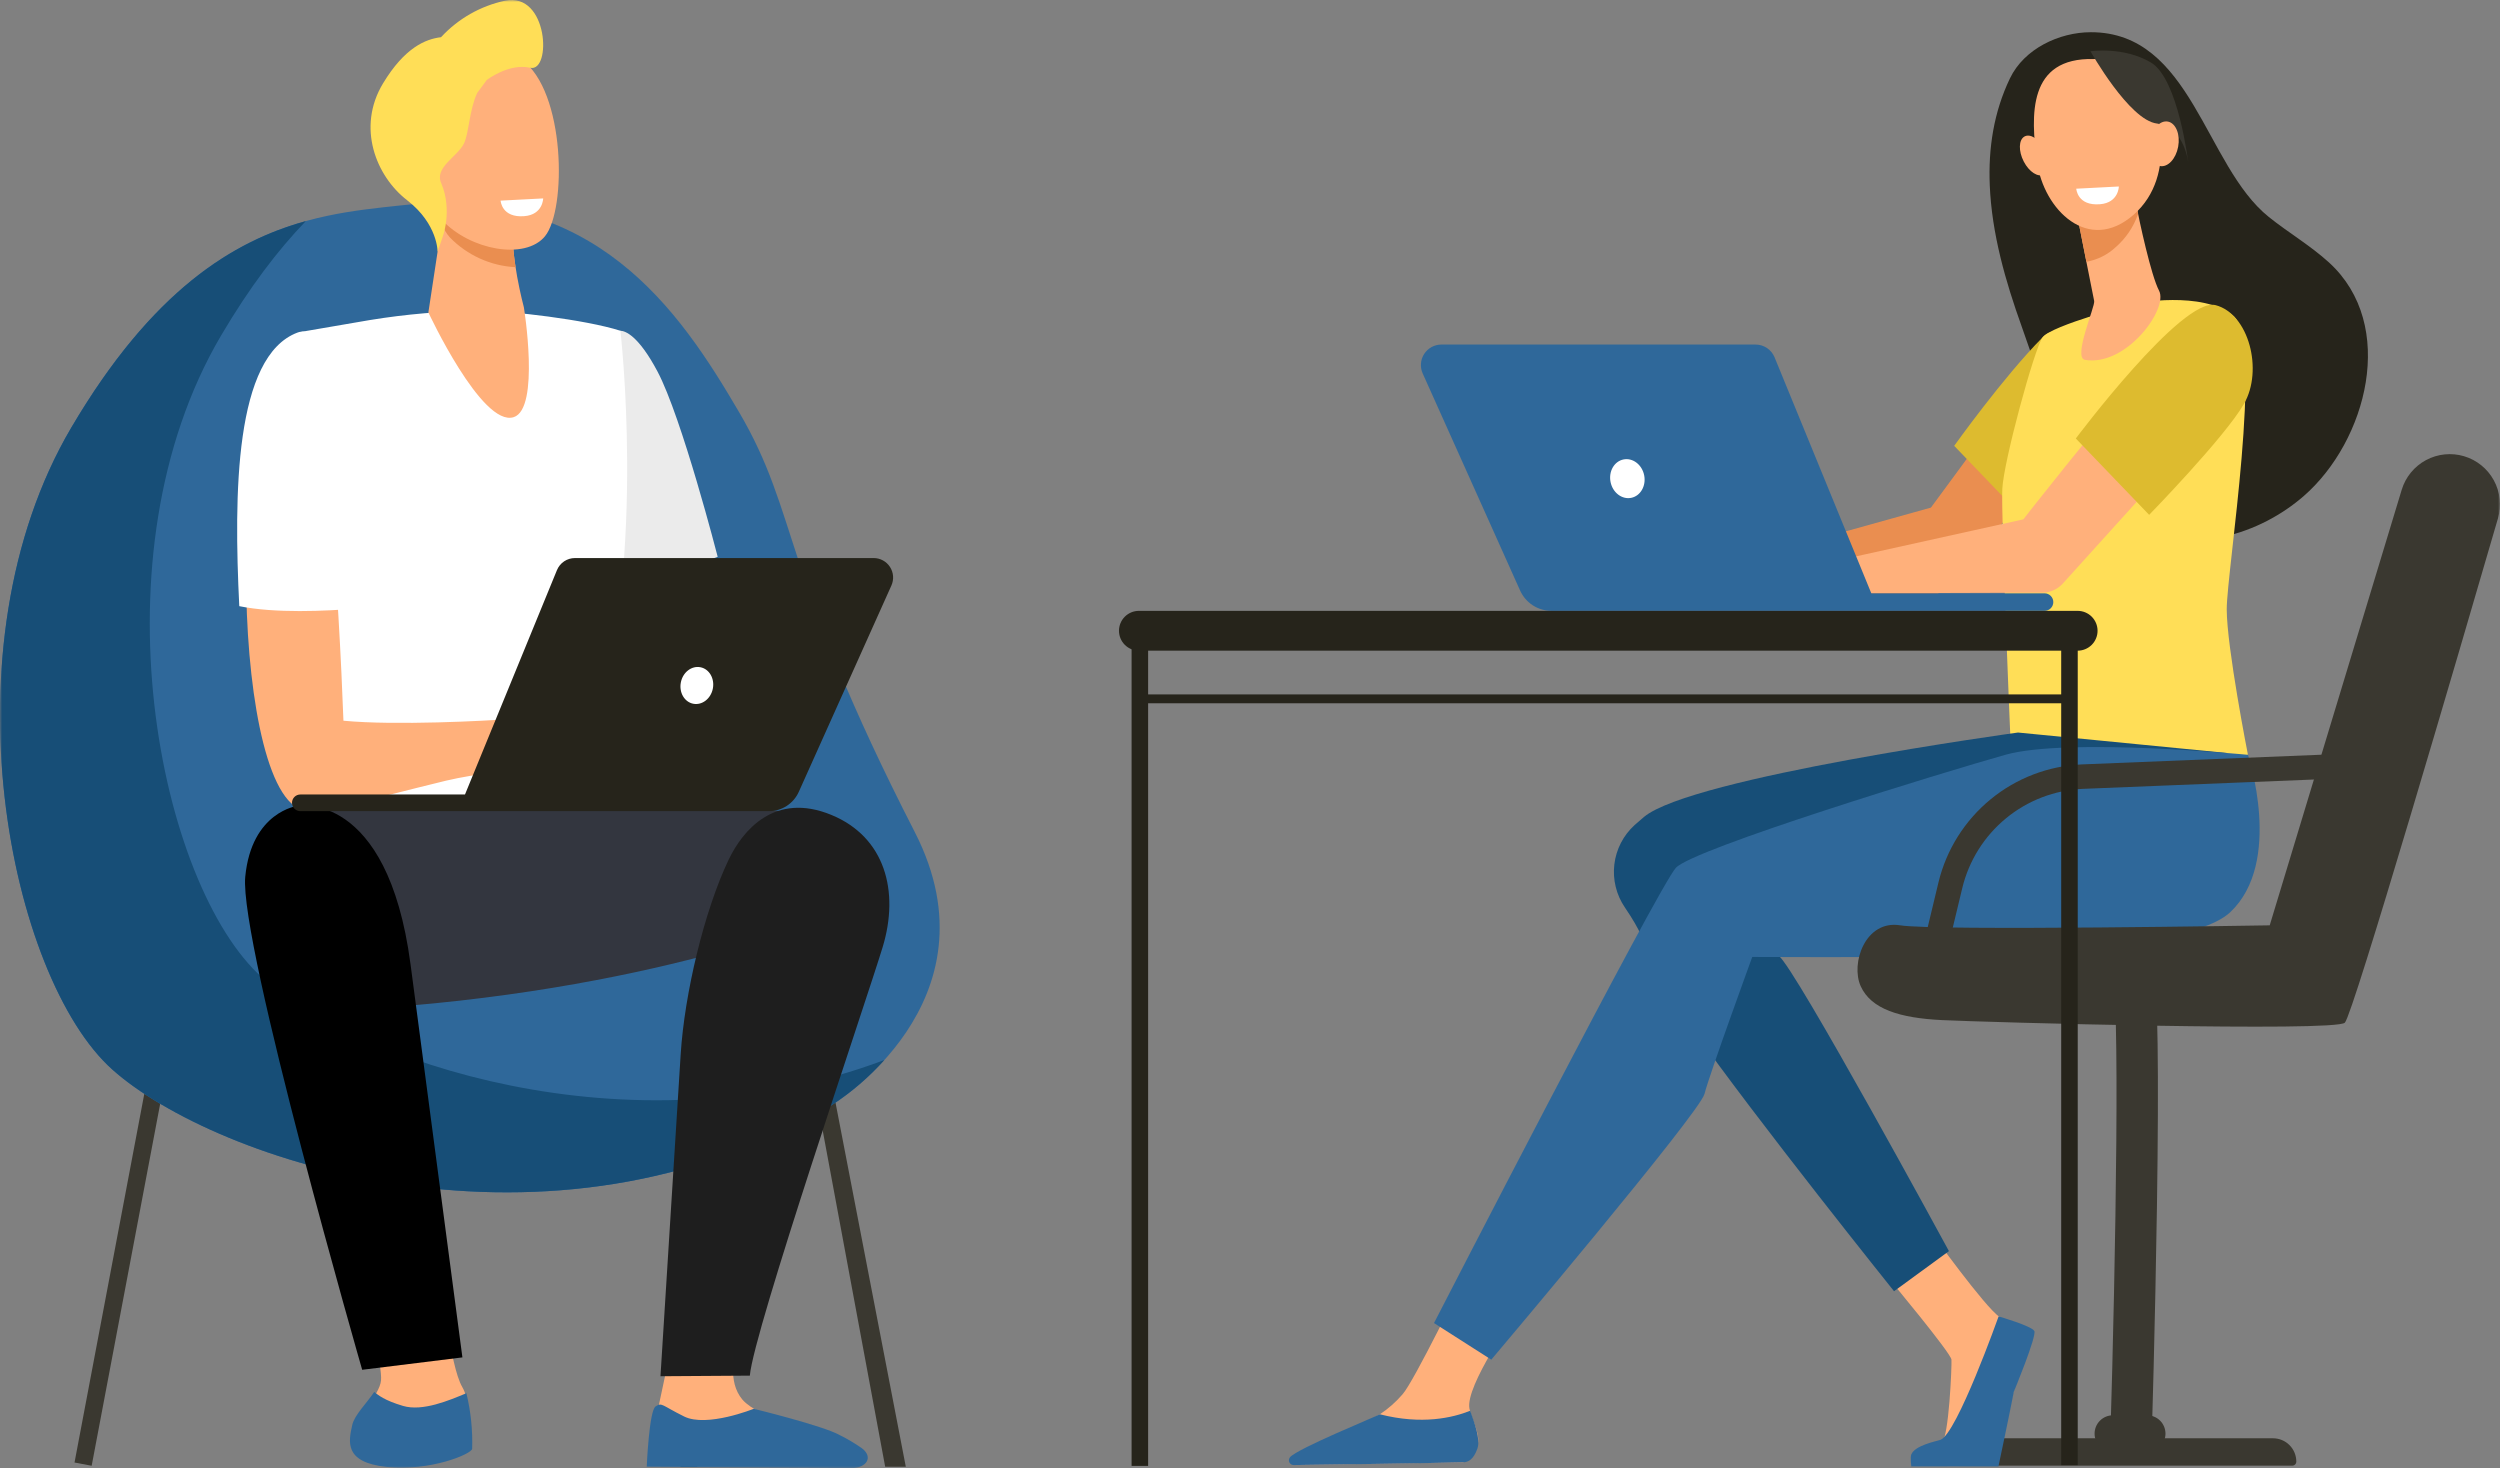 <svg width="596" height="350" viewBox="0 0 596 350" fill="none" xmlns="http://www.w3.org/2000/svg">
<rect x="0" y="0" width="596" height="350" fill="#808080" stroke="none"/>
<g clip-path="url(#clip0_116_111)">
<path d="M17.765 348.665L35.503 254.94L39.593 255.714L21.854 349.44L17.765 348.665Z" fill="#3A3830"/>
<path d="M193.527 255.505L211.026 349.67H215.944L197.617 254.73L193.527 255.505Z" fill="#3A3830"/>
<path d="M162.223 349.717L166.216 349.67L183.883 255.93L179.795 255.155L162.223 349.717Z" fill="#184655"/>
<mask id="mask0_116_111" style="mask-type:luminance" maskUnits="userSpaceOnUse" x="0" y="0" width="596" height="350">
<path d="M0 0H596V350H0V0Z" fill="white"/>
</mask>
<g mask="url(#mask0_116_111)">
<path d="M95.445 48.978C73.615 51.32 45.363 53.784 17.004 101.929C-13.993 154.547 2.324 233.147 26.79 254.988C51.255 276.829 131.162 303.798 198.333 263.424C198.333 263.424 238.891 238.957 218.076 198.35C186.044 135.861 190.57 122.831 176.248 98.341C161.926 73.851 141.784 44.014 95.445 48.978Z" fill="#2F689A"/>
<path d="M17.001 101.929C36.358 69.069 55.665 57.489 72.913 52.705C66.241 59.611 59.478 68.498 52.708 79.988C21.71 132.607 38.028 211.206 62.493 233.047C84.191 252.417 149.487 275.811 210.835 252.702C207.159 256.814 202.953 260.42 198.328 263.424C131.158 303.796 51.251 276.83 26.786 254.988C2.32 233.145 -13.997 154.547 17.001 101.929Z" fill="#174E77"/>
<path d="M165.533 128.956L171.144 145.795L154.043 139.067L165.533 128.956Z" fill="#F79C8D"/>
<path d="M147.904 78.849C149.043 78.895 152.168 79.938 156.736 88.545C162.569 99.535 171.096 132.737 171.096 132.737L145.646 142.185L142.376 135.256L136.991 81.904C136.991 81.904 147.588 78.836 147.904 78.849Z" fill="#EBEBEB"/>
<path d="M114.262 74.063C121.536 74.072 139.546 76.19 147.903 78.851C147.903 78.851 154.043 131.458 142.376 171.432C139.764 180.381 144.537 208.526 144.537 208.526L69.128 207.535C69.128 207.535 78.061 139.491 74.694 128.501C71.328 117.511 71.249 79.207 71.249 79.207C71.249 79.207 71.766 79.128 88.192 76.297C96.813 74.888 105.529 74.143 114.264 74.066" fill="white"/>
<path d="M105.474 306.169C105.474 306.169 107.142 325.364 110.21 330.681C113.277 335.997 110.049 345.034 109.887 346.274C109.726 347.513 103.429 349.286 93.42 348.223C83.412 347.161 83.572 344.856 84.379 341.136C85.186 337.416 90.516 332.63 90.837 329.087C91.158 325.543 87.769 312.784 87.769 312.784L105.474 306.169Z" fill="#FFB07B"/>
<path d="M136.028 192.682C136.028 192.682 188.085 189.801 199.709 196.819C211.334 203.838 197.607 218.25 197.607 218.25C197.607 218.25 155.228 236.62 84.277 240.701C67.475 241.668 66.027 197.028 69.169 193.334C72.311 189.64 136.028 192.682 136.028 192.682Z" fill="#33363F"/>
<path d="M92.172 349.713C81.865 348.618 83.139 343.57 83.969 339.738C84.49 337.338 87.449 334.51 89.21 331.835C90.132 332.568 91.63 333.86 96.105 335.177C100.754 336.546 107.125 333.837 111.186 332.14C112.241 336.476 112.704 340.935 112.564 345.395C112.397 346.672 102.478 350.808 92.171 349.713" fill="#2F689A"/>
<path d="M97.861 229.809C99.941 245.499 110.238 323.604 110.238 323.604L86.345 326.557C86.345 326.557 56.962 224.612 58.468 209.019C59.975 193.425 70.974 192.114 70.974 192.114C70.974 192.114 92.356 188.278 97.859 229.809" fill="black"/>
<path d="M70.426 85.052C77.477 82.416 80.927 145.749 81.876 171.818C94.362 173.015 116.126 171.827 121.545 171.421C124.094 171.231 129.97 169.085 132.505 168.753C135.102 168.415 137.457 168.238 138.733 168.46C139.203 168.541 152.217 173.846 153.33 175.01C154.711 176.453 158.444 180.093 157.814 181.667C157.185 183.241 150.636 177.281 150.636 177.281L147.434 175.491C151.419 179.372 159.019 184.482 157.924 186.343C156.856 188.157 150.001 182.971 145.116 179.437C149.307 183.212 154.513 189.963 153.313 191.017C152.237 191.966 146.313 184.145 139.984 181.894C137.638 181.06 135.303 183.37 133.456 183.649C132.101 183.854 130.007 184.29 128.676 183.915L121.824 181.977C119.49 182.188 119.431 183.565 117.074 184.065C114.336 184.646 109.846 185.257 106.361 186.107C86.292 190.995 79.598 193.265 73.454 193.261C54.842 193.25 53.762 91.286 70.426 85.056" fill="#FFB07B"/>
<path d="M57.045 144.511C55.725 117.808 55.917 84.897 70.933 79.281C76.857 77.067 87.302 90.387 85.424 145.053C77.408 145.712 65.639 146.244 57.045 144.511Z" fill="white"/>
<path d="M175.345 322.589C175.345 322.589 173.261 329.252 176.99 333.662C180.719 338.073 196.236 342.395 198.272 344.779C200.308 347.163 200.155 349.198 200.155 349.198L156.615 348.004L157.09 334.896L159.095 325.475L175.345 322.589Z" fill="#FFB07B"/>
<path d="M179.701 335.855C179.701 335.855 168.514 340.367 163.11 337.696C157.705 335.025 157.869 334.286 156.306 335.282C154.742 336.277 154.181 349.671 154.181 349.671L203.141 350.001C206.547 349.922 208.27 347.421 205.501 345.28C203.807 344.089 202.023 343.031 200.164 342.116C196.335 339.927 179.702 335.857 179.702 335.857" fill="#2F689A"/>
<path d="M173.695 204.984C177.06 197.924 184.713 188.733 198.18 194.268C211.021 199.548 214.47 212.524 210.419 225.813C206.367 239.101 179.688 317.214 178.758 327.953L157.458 328.095C157.458 328.095 161.33 266.243 162.278 251.292C163.192 236.908 167.87 217.202 173.694 204.983" fill="#1E1E1E"/>
<path d="M208.272 133.039H137.072C136.151 133.039 135.251 133.313 134.486 133.826C133.721 134.339 133.126 135.069 132.776 135.921L110.853 189.407H71.6C71.073 189.407 70.568 189.616 70.195 189.988C69.823 190.361 69.614 190.866 69.614 191.393C69.614 191.92 69.823 192.425 70.195 192.798C70.568 193.17 71.073 193.38 71.6 193.38H183.318C184.822 193.38 186.294 192.945 187.556 192.128C188.818 191.31 189.817 190.145 190.433 188.773L212.51 139.585C212.827 138.877 212.963 138.101 212.904 137.328C212.845 136.555 212.593 135.809 212.171 135.158C211.75 134.507 211.172 133.972 210.491 133.602C209.81 133.232 209.047 133.038 208.272 133.039" fill="#26241B"/>
<path d="M169.938 164.183C169.457 166.588 167.362 168.193 165.257 167.771C163.151 167.35 161.841 165.062 162.319 162.66C162.797 160.257 164.895 158.65 167 159.072C169.105 159.493 170.416 161.781 169.938 164.183Z" fill="white"/>
<path d="M105.609 51.512L102.125 74.482C102.125 74.482 114.848 101.829 122.443 99.457C128.816 97.468 124.895 73.269 124.895 73.269C124.895 73.269 121.421 60.275 122.463 53.772C123.506 47.27 105.609 51.513 105.609 51.513" fill="#FFB07B"/>
<path d="M122.463 53.771C123.504 47.268 105.608 51.512 105.608 51.512L105.319 53.417C105.771 54.591 106.428 55.675 107.26 56.618C111.4 60.865 116.988 63.394 122.91 63.701C122.37 60.195 122.037 56.437 122.468 53.771" fill="#EA8E50"/>
<path d="M102.673 19.019C102.167 18.835 98.62 45.177 105.353 52.426C112.087 59.675 125.207 62.045 129.912 56.338C135.118 50.024 134.856 21.711 124.386 14.255C113.916 6.799 102.673 19.019 102.673 19.019" fill="#FFB07B"/>
<path d="M120.401 0.163C114.539 1.422 109.209 4.462 105.142 8.869C101.467 9.303 96.475 11.334 91.316 19.875C84.975 30.379 89.658 42.012 97.039 47.721C104.421 53.43 104.319 60.024 104.319 60.024L105.485 56.614C106.364 54.032 106.68 51.292 106.41 48.578C106.271 46.914 105.869 45.284 105.216 43.748C103.441 39.935 109.03 37.402 110.597 34.23C111.804 31.788 111.862 26.2 113.763 22.163L116.034 19.081C116.034 19.081 121.271 15.004 126.397 16.155C131.522 17.306 130.784 -1.954 120.401 0.163Z" fill="#FFDE57"/>
<path d="M119.343 47.829L129.493 47.303C129.493 47.303 129.458 51.172 125.002 51.532C119.568 51.971 119.343 47.829 119.343 47.829Z" fill="white"/>
<path d="M512.958 343.412L503.084 343.372C504.387 300.276 505.535 234.825 503.358 231.153C503.53 231.372 503.756 231.543 504.014 231.648L512.027 229.559C513.322 230.211 514.104 230.604 514.374 248.932C514.514 258.36 514.46 271.387 514.217 287.643C513.802 315.314 512.966 343.138 512.958 343.414" fill="#3A3830"/>
<path d="M541.886 342.887H475.274C473.8 342.887 472.387 343.473 471.346 344.515C470.304 345.557 469.719 346.971 469.719 348.445C469.719 348.572 469.744 348.699 469.792 348.817C469.841 348.934 469.913 349.042 470.003 349.132C470.093 349.222 470.2 349.293 470.318 349.342C470.436 349.391 470.563 349.416 470.69 349.416H546.47C546.728 349.416 546.975 349.314 547.157 349.131C547.339 348.949 547.441 348.702 547.441 348.445C547.441 347.715 547.298 346.992 547.018 346.318C546.739 345.644 546.33 345.031 545.814 344.515C545.299 343.999 544.686 343.59 544.012 343.31C543.338 343.031 542.616 342.887 541.886 342.887" fill="#3A3830"/>
<path d="M511.879 337.406H503.719C502.56 337.406 501.448 337.867 500.628 338.687C499.808 339.507 499.347 340.62 499.347 341.779C499.347 342.939 499.808 344.051 500.628 344.871C501.448 345.691 502.56 346.152 503.719 346.152H511.879C513.039 346.152 514.151 345.691 514.971 344.871C515.79 344.051 516.251 342.939 516.251 341.779C516.251 340.62 515.79 339.507 514.971 338.687C514.151 337.867 513.039 337.406 511.879 337.406Z" fill="#3A3830"/>
<path d="M474.359 44.134C473.997 35.402 475.282 26.781 479.188 18.653C482.548 11.659 490.861 7.691 498.443 7.681C522.516 7.648 525.578 39.466 540.9 51.74C545.581 55.49 550.817 58.544 555.247 62.587C571.609 77.521 564.238 105.165 549.215 118.256C538.791 127.341 522.406 132.503 509.557 125.401C502.851 121.693 497.758 115.53 494.13 108.778C488.982 99.196 485.664 88.139 482.002 77.926C478.104 67.056 474.839 55.739 474.357 44.136" fill="#26241B"/>
<path d="M407.945 135.62L460.332 121.012C460.332 121.012 471.368 106.181 485.568 86.287C490.211 90.883 492.79 97.945 497.466 102.497L462.791 140.862C462.173 141.547 461.418 142.095 460.576 142.47C459.733 142.846 458.822 143.042 457.899 143.045L409.759 143.205L393.285 144.518V133.972L407.945 135.62Z" fill="#EA8E50"/>
<path d="M483.363 124.497C483.363 124.497 501.342 106.056 505.968 98.046C510.595 90.037 502.818 95.25 494.873 93.142C491.866 92.344 492.627 74.71 486.94 80.441C477.61 89.846 465.88 106.29 465.88 106.29L483.363 124.497Z" fill="#DDBB2F"/>
<path d="M508.924 72.35C508.924 72.35 525.059 69.164 532.422 75.317C539.785 81.47 530.845 136.18 530.853 145.25C530.86 154.32 535.908 179.944 535.908 179.944C535.908 179.944 487.004 188.507 479.235 174.892C479.235 174.892 477.026 123.019 477.354 116.496C477.683 109.974 484.934 83.296 486.938 80.439C488.943 77.582 508.924 72.35 508.924 72.35Z" fill="#FFDE57"/>
<path d="M509.026 47.383C509.026 47.383 509.111 47.865 509.264 48.687C509.996 52.626 512.814 65.695 514.717 69.288C517.018 73.629 506.841 87.477 497.045 85.787C494.129 85.281 499.512 73.064 499.252 71.769C498.756 69.291 498.085 65.911 497.399 62.445L496.25 56.644C495.202 51.349 494.347 47.018 494.347 47.018L509.026 47.383Z" fill="#FFB07B"/>
<path d="M509.264 48.687C509.111 47.865 509.026 47.383 509.026 47.383L494.35 47.018C494.35 47.018 495.205 51.349 496.253 56.644C496.619 58.497 497.012 60.467 497.395 62.412C500.022 61.947 502.457 60.729 504.403 58.905C506.83 56.785 508.66 54.068 509.712 51.023C509.559 50.245 509.412 49.467 509.269 48.688" fill="#EA8E50"/>
<path d="M499.147 14.076C499.147 14.076 506.065 13.278 510.402 18.878C514.738 24.477 519.412 41.793 508.639 51.207C497.866 60.621 487.222 49.965 485.644 38.667C484.066 27.368 483.453 13.672 499.147 14.077" fill="#FFB07B"/>
<path d="M482.457 38.499C483.743 40.994 485.901 42.376 487.278 41.585C488.654 40.794 488.728 38.13 487.442 35.637C486.156 33.144 483.998 31.76 482.621 32.551C481.245 33.342 481.171 36.006 482.457 38.499Z" fill="#FFB07B"/>
<path d="M498.372 12.225C498.372 12.225 507.616 28.691 514.229 29.452C520.842 30.213 521.709 38.963 521.709 38.963C521.709 38.963 519.345 18.802 512.799 14.913C506.253 11.025 498.376 12.225 498.376 12.225" fill="#3A3830"/>
<path d="M512.494 33.59C511.957 36.515 513.038 39.196 514.91 39.58C516.781 39.963 518.735 37.905 519.274 34.981C519.814 32.057 518.731 29.375 516.859 28.991C514.987 28.607 513.034 30.666 512.494 33.59Z" fill="#FFB07B"/>
<path d="M450.287 304.789C450.287 304.789 465.132 322.593 465.23 324.143C465.328 325.692 464.64 342.6 462.875 344.149C461.11 345.699 455.923 346.797 457.591 348.54C458.851 349.857 468.545 349.575 474.97 349.221C476.846 349.119 479.198 334.15 479.941 331.95C481.02 328.754 483.643 321.557 482.661 319.33C482.182 318.244 479.896 316.014 476.675 313.933C473.286 311.743 460.324 293.703 460.324 293.703L450.287 304.789Z" fill="#FFB07B"/>
<path d="M476.466 313.829C476.466 313.829 466.498 341.903 462.596 343.258C461.561 343.618 456.587 344.531 455.652 346.73C455.369 347.393 455.652 349.606 455.652 349.606H476.427C476.427 349.606 479.055 337.236 480.096 331.802C480.096 331.802 485.596 318.523 484.985 317.316C484.374 316.11 476.468 313.83 476.468 313.83" fill="#2F689A"/>
<path d="M361.372 313.342C361.372 313.342 349.25 330.413 350.316 335.814C350.885 338.706 353.43 342.491 351.971 345.213C350.511 347.935 348.844 348.615 348.844 348.615L311.03 349.223C308.97 349.256 310.334 347.933 311.992 346.715C314.712 344.719 316.904 343.399 325.588 339.205C326.157 338.932 328.216 337.623 328.96 337.17C330.974 335.838 332.795 334.232 334.369 332.4C337.085 329.382 349.023 304.792 349.023 304.792L361.372 313.342Z" fill="#FFB07B"/>
<path d="M328.965 337.166C338.966 339.728 346.358 337.989 350.494 336.322C351.561 339.339 352.974 343.124 352.224 345.307C351.306 347.98 349.999 348.584 348.844 348.614C339.71 348.853 315.384 349.179 308.422 349.27C308.205 349.272 307.991 349.212 307.807 349.097C307.623 348.982 307.475 348.816 307.382 348.62C307.289 348.423 307.254 348.204 307.281 347.988C307.309 347.773 307.397 347.569 307.536 347.402C309.264 345.343 328.222 337.62 328.967 337.166" fill="#2F689A"/>
<path d="M405.219 208.025C405.219 208.025 420.23 225.163 424.058 227.877C427.887 230.591 464.627 298.268 464.627 298.268L451.539 307.827C451.539 307.827 418.702 266.872 403.281 244.966C390.242 226.443 395.046 227.617 387.377 216.343C385.329 213.342 384.434 209.702 384.857 206.094C385.28 202.485 386.993 199.151 389.68 196.707C390.372 196.08 391.126 195.426 391.943 194.745C403.291 185.28 481.092 174.635 481.092 174.635L530.854 179.507C530.854 179.507 490.197 208.027 488.679 208.785C487.162 209.544 432.535 217.513 431.396 217.513C430.258 217.513 405.219 208.025 405.219 208.025Z" fill="#174E77"/>
<path d="M535.909 179.944C535.909 179.944 544.444 205.558 531.641 217.513C518.838 229.467 442.775 228.137 417.738 228.137C417.738 228.137 407.495 256.218 406.357 260.772C405.219 265.325 355.523 324.144 355.523 324.144L341.866 315.415C341.866 315.415 395.356 211.44 399.528 206.89C403.701 202.34 463.261 184.121 478.057 179.947C492.852 175.773 535.909 179.947 535.909 179.947" fill="#2F689A"/>
<path d="M436.939 133.864L482.359 123.813C482.359 123.813 498.786 102.7 514.562 84.53C519.205 89.126 521.784 96.189 526.459 100.74L491.783 139.108C491.164 139.792 490.409 140.34 489.567 140.716C488.725 141.091 487.813 141.287 486.891 141.29L438.751 141.45L422.279 142.761V132.215L436.939 133.864Z" fill="#FFB07B"/>
<path d="M512.356 122.74C512.356 122.74 530.335 104.3 534.962 96.29C539.589 88.28 536.157 74.855 528.212 72.751C520.268 70.646 494.875 104.537 494.875 104.537L512.356 122.74Z" fill="#DDBB2F"/>
<path d="M343.626 82.143H418.536C419.505 82.143 420.452 82.431 421.257 82.971C422.062 83.511 422.687 84.278 423.055 85.175L446.121 141.448H487.419C487.973 141.448 488.505 141.668 488.896 142.06C489.288 142.452 489.508 142.984 489.508 143.538C489.508 144.093 489.288 144.624 488.896 145.016C488.505 145.408 487.973 145.628 487.419 145.628H369.881C368.299 145.628 366.75 145.171 365.422 144.311C364.094 143.451 363.043 142.225 362.395 140.782L339.17 89.03C338.836 88.286 338.694 87.47 338.756 86.657C338.818 85.844 339.083 85.059 339.526 84.374C339.969 83.69 340.576 83.127 341.292 82.737C342.009 82.347 342.81 82.143 343.626 82.143Z" fill="#2F689A"/>
<path d="M383.957 114.911C384.463 117.442 386.667 119.129 388.88 118.686C391.094 118.243 392.477 115.838 391.971 113.307C391.465 110.776 389.261 109.09 387.047 109.532C384.834 109.974 383.451 112.38 383.957 114.911Z" fill="white"/>
<path d="M495.314 155.121H271.511C270.253 155.121 269.046 154.621 268.156 153.731C267.266 152.841 266.766 151.633 266.766 150.375C266.766 149.116 267.266 147.909 268.156 147.019C269.046 146.129 270.253 145.629 271.511 145.629H495.314C496.573 145.629 497.779 146.129 498.669 147.019C499.559 147.909 500.059 149.116 500.059 150.375C500.059 151.633 499.559 152.841 498.669 153.731C497.779 154.621 496.573 155.121 495.314 155.121Z" fill="#26241B"/>
<path d="M494.984 44.986L505.133 44.46C505.133 44.46 505.099 48.328 500.641 48.689C495.207 49.128 494.982 44.986 494.982 44.986" fill="white"/>
<path d="M463.231 230.764L467.815 211.678C469.4 205.159 473.06 199.332 478.242 195.073C483.424 190.814 489.849 188.355 496.55 188.064L554.602 185.717L556.394 179.805L496.315 182.234C488.346 182.58 480.706 185.505 474.543 190.569C468.38 195.634 464.028 202.563 462.143 210.315L457.272 230.596C458.921 230.667 460.933 230.722 463.231 230.764Z" fill="#3A3830"/>
<path d="M541.101 220.598C541.101 220.598 461.343 221.964 453.028 220.598C444.714 219.233 441.114 229.66 443.596 235.122C446.079 240.584 452.904 242.695 462.954 243.191C473.003 243.688 556.652 246.048 559.01 243.812C560.936 241.987 586.294 155.269 595.52 123.556C596.395 120.52 596.035 117.262 594.518 114.49C593.001 111.719 590.45 109.659 587.422 108.761C584.394 107.863 581.133 108.199 578.351 109.695C575.569 111.192 573.491 113.728 572.571 116.75L541.101 220.598Z" fill="#3A3830"/>
<path d="M491.39 152.831H495.332V349.287H491.39V152.831Z" fill="#26241B"/>
<path d="M271.763 165.548H494.348V167.661H271.763V165.548Z" fill="#26241B"/>
<path d="M269.771 153.016H273.712V349.472H269.771V153.016Z" fill="#26241B"/>
</g>
</g>
<defs>
<clipPath id="clip0_116_111">
<rect width="596" height="350" fill="white"/>
</clipPath>
</defs>
</svg>